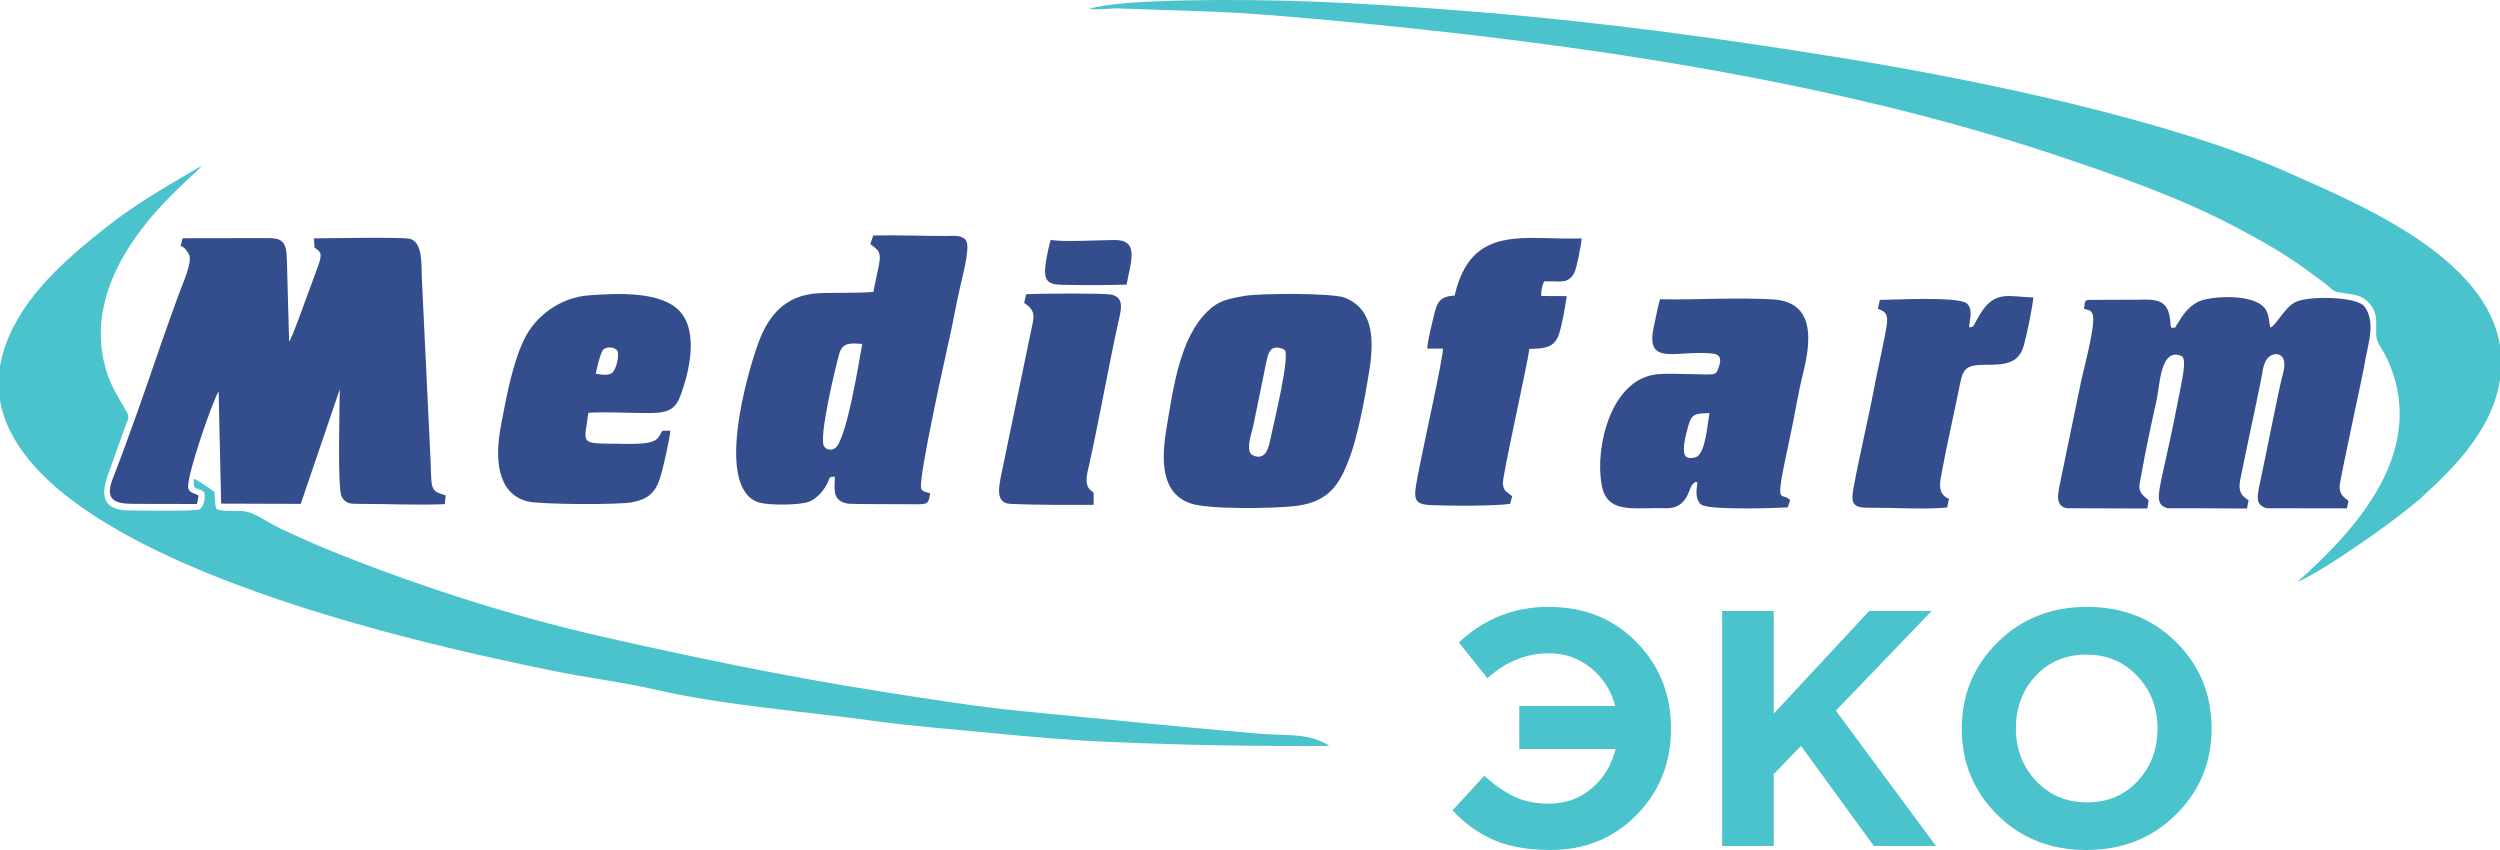 <?xml version="1.0" encoding="UTF-8"?> <svg xmlns="http://www.w3.org/2000/svg" xmlns:xlink="http://www.w3.org/1999/xlink" xmlns:xodm="http://www.corel.com/coreldraw/odm/2003" xml:space="preserve" width="200px" height="68px" version="1.1" style="shape-rendering:geometricPrecision; text-rendering:geometricPrecision; image-rendering:optimizeQuality; fill-rule:evenodd; clip-rule:evenodd" viewBox="0 0 200 68"> <defs> <style type="text/css"> .fil0 {fill:#4BC3CD} .fil1 {fill:#344E8D} .fil2 {fill:#4BC3CD;fill-rule:nonzero} </style> </defs> <g id="Layer_x0020_1">  <g id="logo-эко.cdr"> <path class="fil0" d="M87.11 0.72c0.61,0.08 1.59,-0.04 2.29,-0.05l7.27 0.25c3.13,0.11 6.21,0.39 9.25,0.66 19.35,1.76 40.4,4.74 58.78,10.91 4.9,1.65 9.58,3.27 14.17,5.68 2.16,1.14 4.34,2.39 6.2,3.82 0.46,0.35 0.92,0.65 1.36,1.05 0.5,0.47 0.58,0.28 1.96,0.55 0.63,0.12 1.17,0.58 1.44,1.07 0.38,0.7 0.23,1.32 0.27,2.18 0.02,0.58 0.55,1.19 0.78,1.67 3.56,7.36 -2.29,13.79 -7.11,18.06 2.13,-0.89 8.01,-5.04 9.82,-6.66 2.84,-2.55 6.1,-5.83 6.48,-10.12 0.75,-8.45 -10.66,-13.16 -17.08,-16.01 -9.46,-4.21 -24.76,-7.37 -35.12,-9.06 -9.75,-1.59 -19.51,-2.93 -29.36,-3.74 -7.18,-0.58 -13.86,-1.02 -21.14,-0.98 -2.49,0.02 -8.25,0.07 -10.26,0.72z"></path> <path class="fil0" d="M106.37 59.67c-1.7,-1.07 -3.39,-0.79 -5.69,-0.98 -6.22,-0.52 -12.34,-1.17 -18.53,-1.76 -3.88,-0.37 -7.99,-1.03 -11.86,-1.64 -7.64,-1.21 -14.97,-2.73 -22.51,-4.45 -6.91,-1.59 -13.98,-3.86 -20.56,-6.47 -1.57,-0.62 -3.25,-1.36 -4.71,-2.05 -1.73,-0.83 -2.18,-1.47 -3.54,-1.45 -0.54,0 -1.22,0.04 -1.65,-0.15 -0.16,-0.36 -0.12,-0.89 -0.16,-1.36 -0.02,-0.04 -1.36,-0.99 -1.66,-1.06 -0.07,1.11 0.29,0.57 0.84,1.08 0.11,0.48 -0.05,1.17 -0.35,1.36 -0.35,0.18 -4.94,0.11 -5.74,0.09 -2.79,-0.04 -1.83,-2.27 -1.4,-3.43l1.17 -3.28c0.17,-0.47 0.38,-0.7 0.13,-1.15 -0.83,-1.46 -1.44,-2.25 -1.85,-4.1 -1.82,-8.27 7.46,-14.86 7.82,-15.6 -2.69,1.57 -5.17,2.97 -7.64,4.92 -3.2,2.54 -6.66,5.5 -8.06,9.48 -5.52,15.73 33.54,23.87 43.63,25.96 2.78,0.57 5.72,0.93 8.46,1.56 5.4,1.24 12.02,1.74 17.6,2.51 3.02,0.41 6.15,0.64 9.2,0.94 3.07,0.3 6.27,0.58 9.34,0.71 6.05,0.26 11.67,0.36 17.72,0.32z"></path> <path class="fil1" d="M141.82 23.95c3.44,0.2 3.05,3.38 2.43,5.89 -0.44,1.78 -0.7,3.56 -1.1,5.37 -1.25,5.75 -0.68,4 0.06,4.8l-0.19 0.58c-0.7,0.05 -5.87,0.23 -6.82,-0.17 -0.46,-0.19 -0.57,-0.95 -0.42,-1.62 0.02,-0.07 0.03,-0.5 -0.38,-0.05 -0.33,0.37 -0.4,1.99 -2.2,1.91 -2.48,-0.09 -4.73,0.54 -5.08,-1.98 -0.51,-2.88 0.72,-8.22 4.3,-8.72 0.8,-0.11 1.84,-0.04 2.81,-0.03 2.13,0.03 2.03,0.17 2.31,-0.69 0.19,-0.58 0.04,-0.9 -0.58,-0.96 -2.82,-0.29 -5.34,1.06 -4.67,-2.07 0.17,-0.78 0.3,-1.54 0.51,-2.27 2.93,0.06 6.06,-0.16 9.02,0.01zm-5.06 9.1c-1.08,0.03 -1.44,0.02 -1.7,1.03 -0.16,0.63 -0.56,1.91 -0.22,2.41 0.13,0.19 0.52,0.18 0.83,0.08 0.78,-0.26 0.93,-2.73 1.09,-3.52z"></path> <path class="fil1" d="M183.61 24.18c0.99,-0.51 4.29,-0.45 5.27,0.12 0.25,0.14 0.32,0.25 0.48,0.55 0.65,1.25 -0.01,3.01 -0.18,4.21 -0.08,0.57 -2.02,9.45 -2.01,9.83 0.01,0.89 0.52,0.93 0.71,1.21l-0.13 0.57c-2.15,-0.01 -4.24,-0.01 -6.36,-0.01 -0.51,-0.1 -0.82,-0.37 -0.77,-1.03 0.05,-0.41 0.11,-0.74 0.21,-1.17 0.47,-2.12 1.47,-7.38 1.81,-8.57 0.13,-0.48 0.22,-1.2 -0.21,-1.46 -0.48,-0.28 -0.96,0.09 -1.12,0.36 -0.29,0.48 -0.32,1.07 -0.44,1.66 -0.49,2.43 -1.03,4.86 -1.52,7.29 -0.2,1 -0.46,1.72 0.54,2.27l-0.13 0.67c-2.73,-0.02 -5.26,-0.02 -6.34,-0.02 -0.97,-0.24 -0.78,-1.02 -0.43,-2.7 0.14,-0.7 0.79,-3.43 1.23,-5.79 0.36,-1.86 0.77,-3.49 0.28,-3.7 -1.68,-0.69 -1.71,2.39 -1.98,3.58 -0.38,1.67 -0.89,4.08 -1.2,5.85 -0.21,1.14 -0.4,1.37 0.57,2.11l-0.1 0.67 -6.4 -0.02c-1.1,-0.14 -0.7,-1.37 -0.53,-2.28l1.64 -7.93c0.2,-0.97 1.23,-4.68 0.89,-5.36 -0.17,-0.34 -0.3,-0.25 -0.67,-0.39 0.08,-0.42 -0.01,-0.65 0.34,-0.71l3.14 -0.01c1.98,0.04 3.32,-0.42 3.44,1.93 0.01,0.14 0.01,0.2 0.09,0.32 0.45,-0.08 0.22,0.08 0.39,-0.22 0.25,-0.29 0.61,-1.26 1.69,-1.85 0.89,-0.48 4.73,-0.77 5.49,0.68 0.25,0.47 0.2,0.85 0.32,1.36 0.42,-0.08 1.12,-1.58 1.99,-2.02z"></path> <path class="fil1" d="M76.02 26.77c-0.3,1.38 -2.54,11.31 -2.33,12.28 0.06,0.31 0.5,0.33 0.72,0.42 -0.12,0.91 -0.27,0.87 -1.25,0.87 -0.9,-0.01 -5.05,0 -5.33,-0.05 -1.24,-0.21 -1.08,-1.09 -1.04,-2.14 -0.47,-0.06 -0.41,0.08 -0.57,0.44 -0.25,0.57 -0.84,1.3 -1.5,1.55 -0.75,0.28 -3.07,0.29 -3.89,0.09 -3.75,-0.95 -1.07,-10.39 -0.12,-12.91 0.82,-2.17 2.15,-3.65 4.59,-3.85 0.99,-0.08 3.36,0 4.57,-0.12 0.14,-0.76 0.31,-1.43 0.45,-2.18 0.2,-1.03 -0.06,-1.17 -0.7,-1.64l0.24 -0.69c1.87,-0.05 3.96,0.04 5.9,0.04 0.5,-0.01 1.25,-0.12 1.55,0.41 0.31,0.56 -0.36,3.02 -0.52,3.76 -0.3,1.29 -0.49,2.45 -0.77,3.72zm-8.88 1.53c-0.33,1.17 -1.65,6.72 -1.22,7.39 0.22,0.34 0.57,0.33 0.84,0.19 0.92,-0.43 1.95,-6.87 2.22,-8.37 -0.85,-0.04 -1.56,-0.18 -1.84,0.79z"></path> <path class="fil1" d="M99.57 23.67c-1.31,0.24 -2.07,0.35 -2.98,1.25 -2.19,2.13 -2.72,6.04 -3.27,9.34 -0.44,2.65 -0.41,5.2 1.92,6.01 1.39,0.49 6.32,0.41 8.12,0.24 2.78,-0.25 3.72,-1.54 4.57,-3.78 0.67,-1.74 1.26,-4.86 1.58,-6.86 0.43,-2.6 0.43,-5.1 -1.91,-6.05 -1,-0.4 -6.87,-0.36 -8.03,-0.15zm3.17 4.3c-1.18,-0.56 -1.31,0.37 -1.5,1.31l-0.98 4.79c-0.11,0.53 -0.68,2.05 -0.04,2.35 1.12,0.53 1.32,-0.88 1.42,-1.33 0.24,-1.16 1.65,-6.86 1.1,-7.12z"></path> <path class="fil1" d="M53.63 34.46c-0.93,0.02 -0.51,-0.11 -0.92,0.48 -0.2,0.29 -0.44,0.38 -0.85,0.47 -0.61,0.14 -1.86,0.1 -2.55,0.09 -3.03,-0.03 -2.56,0.02 -2.24,-2.48 1.35,-0.08 2.91,0.01 4.28,0.02 1.63,0.02 2.56,0.01 3.06,-1.32 0.76,-2.01 1.49,-5.22 -0.07,-6.86 -1.41,-1.49 -4.66,-1.44 -7.26,-1.23 -2.25,0.18 -4.24,1.61 -5.17,3.57 -0.91,1.9 -1.41,4.57 -1.83,6.83 -0.52,2.7 -0.3,5.42 2.07,6.07 0.97,0.27 7.28,0.29 8.38,0.09 1.36,-0.26 1.93,-0.8 2.31,-2.06 0.22,-0.72 0.72,-2.93 0.79,-3.67zm-5.97 -4.56c0.33,0.04 0.93,0.19 1.28,-0.05 0.35,-0.22 0.62,-1.4 0.46,-1.75 -0.16,-0.35 -0.78,-0.37 -1.08,-0.19 -0.3,0.18 -0.65,1.94 -0.66,1.99z"></path> <path class="fil1" d="M116.37 23.65c-1.19,0.05 -1.41,0.54 -1.65,1.56 -0.17,0.72 -0.51,2 -0.54,2.68l1.26 0c-0.01,0.83 -1.57,7.83 -1.86,9.36 -0.48,2.5 -0.73,3.08 0.87,3.16 1.45,0.07 5.09,0.08 6.36,-0.1l0.17 -0.62c-0.03,-0.01 -0.06,-0.06 -0.07,-0.04l-0.43 -0.34c-0.17,-0.13 -0.23,-0.43 -0.25,-0.62 -0.05,-0.6 1.93,-9.35 2.12,-10.78 1.28,-0.01 2.01,-0.13 2.36,-1.15 0.25,-0.73 0.52,-2.29 0.63,-3.07l-2.03 -0.01c-0.05,-0.35 0.07,-0.9 0.23,-1.17 1.26,-0.06 1.89,0.29 2.42,-0.72 0.16,-0.3 0.56,-2.26 0.57,-2.72 -4.54,0.17 -8.83,-1.24 -10.16,4.58z"></path> <path class="fil1" d="M81.93 24.23c1.02,0.7 0.79,1.09 0.5,2.5l-2.31 11.16c-0.2,1.01 -0.54,2.37 0.72,2.42 2.07,0.1 4.91,0.08 6.65,0.08l0 -0.97 -0.31 -0.26c-0.47,-0.53 -0.18,-1.37 -0.05,-1.96 0.83,-3.74 1.48,-7.52 2.3,-11.27 0.22,-1.02 0.63,-2.16 -0.58,-2.37 -0.66,-0.11 -5.45,-0.09 -6.75,-0.02l-0.17 0.69z"></path> <path class="fil1" d="M156.68 31.3c0.35,-1.74 0.36,-2.13 2.3,-2.12 1.61,0.02 2.56,-0.21 2.93,-1.56 0.27,-1 0.65,-2.84 0.76,-3.83 -1.91,-0.02 -3.08,-0.66 -4.3,1.4 -0.14,0.24 -0.21,0.38 -0.34,0.6 -0.18,0.32 -0.1,0.36 -0.51,0.4 0.06,-0.65 0.34,-1.45 -0.17,-1.91 -0.67,-0.61 -6.33,-0.27 -6.96,-0.29l-0.16 0.7c0.5,0.24 0.76,0.3 0.74,1.02 -0.01,0.57 -0.75,3.82 -0.9,4.63 -0.54,2.9 -1.25,5.8 -1.79,8.69 -0.25,1.37 0.02,1.6 1.33,1.59 1.88,-0.01 4.35,0.15 6.16,-0.02l0.15 -0.69c-0.99,-0.42 -0.72,-1.34 -0.53,-2.37 0.39,-2.09 0.87,-4.16 1.29,-6.24z"></path> <path class="fil1" d="M90.13 22.77c0.29,-1.72 1.08,-3.56 -0.92,-3.57 -1.11,0 -4.36,0.19 -5.14,-0.02 -0.16,0.41 -0.39,1.63 -0.44,2.08 -0.11,1.09 0.11,1.49 1.22,1.52 1.69,0.04 3.59,0.04 5.28,-0.01z"></path> <path class="fil1" d="M32.82 19.11c0.97,0.31 0.89,1.89 0.92,2.99l0.71 14.84c0.02,0.46 0.02,1.48 0.11,1.86 0.16,0.66 0.56,0.62 1.1,0.84l-0.08 0.69c-2.18,0.1 -4.47,-0.02 -6.68,-0.02 -0.87,0 -1.24,0.02 -1.57,-0.59 -0.35,-0.64 -0.15,-7.26 -0.15,-8.57l-3.12 9.16 -6.37 -0.02 -0.2 -8.98c-0.42,0.59 -2.7,7.11 -2.42,7.79 0.14,0.36 0.48,0.34 0.82,0.54l-0.13 0.68 -5.05 -0.01c-1.67,0 -2.33,-0.39 -1.67,-2.07 1.36,-3.49 2.68,-7.33 3.89,-10.86 0.45,-1.32 0.93,-2.61 1.42,-3.96 0.3,-0.83 1.04,-2.41 0.78,-3.05 -0.07,-0.17 -0.38,-0.64 -0.68,-0.69l0.16 -0.62 5.85 -0.01c1.61,0.03 2.48,-0.28 2.48,1.66 0.01,0.01 0.01,0.03 0.01,0.06l0.18 6.56c0.23,-0.26 1.42,-3.62 1.53,-3.91 0.24,-0.66 0.48,-1.29 0.72,-1.95 0.39,-1.08 0.39,-1.28 -0.22,-1.66l-0.04 -0.74c1.08,-0.01 7.19,-0.12 7.7,0.04z"></path> <path class="fil2" d="M162.88 62.47c1.07,1.14 2.44,1.72 4.08,1.72 1.65,0 3,-0.57 4.06,-1.71 1.06,-1.14 1.58,-2.54 1.58,-4.2 0,-1.65 -0.53,-3.05 -1.61,-4.19 -1.07,-1.15 -2.43,-1.72 -4.08,-1.72 -1.65,0 -3,0.57 -4.06,1.7 -1.05,1.14 -1.58,2.54 -1.58,4.21 0,1.64 0.54,3.04 1.61,4.19zm11.19 2.7c-1.91,1.89 -4.3,2.83 -7.16,2.83 -2.87,0 -5.24,-0.94 -7.13,-2.82 -1.89,-1.88 -2.84,-4.18 -2.84,-6.9 0,-2.71 0.96,-5 2.86,-6.89 1.91,-1.89 4.3,-2.84 7.16,-2.84 2.87,0 5.24,0.94 7.13,2.82 1.89,1.88 2.84,4.18 2.84,6.91 0,2.7 -0.95,5 -2.86,6.89z"></path> <polygon class="fil2" points="137.77,67.68 137.77,48.88 141.9,48.88 141.9,57.09 149.53,48.88 154.53,48.88 146.87,56.85 154.88,67.68 149.91,67.68 144.08,59.67 141.9,61.93 141.9,67.68 "></polygon> <path class="fil2" d="M121.54 59.92l0 -3.44 7.68 0c-0.34,-1.26 -0.99,-2.27 -1.96,-3.05 -0.96,-0.78 -2.08,-1.17 -3.35,-1.17 -1.79,0 -3.43,0.66 -4.92,1.99l-2.28 -2.85c2.02,-1.9 4.41,-2.85 7.17,-2.85 2.85,0 5.19,0.94 7.04,2.82 1.84,1.88 2.76,4.18 2.76,6.91 0,2.74 -0.91,5.04 -2.75,6.91 -1.84,1.87 -4.13,2.81 -6.89,2.81 -1.75,0 -3.25,-0.26 -4.49,-0.78 -1.23,-0.52 -2.35,-1.32 -3.35,-2.39l2.55 -2.77c0.82,0.76 1.63,1.31 2.42,1.68 0.78,0.37 1.7,0.55 2.74,0.55 1.32,0 2.46,-0.4 3.42,-1.22 0.96,-0.81 1.6,-1.87 1.92,-3.15l-7.71 0z"></path> </g> </g> </svg> 